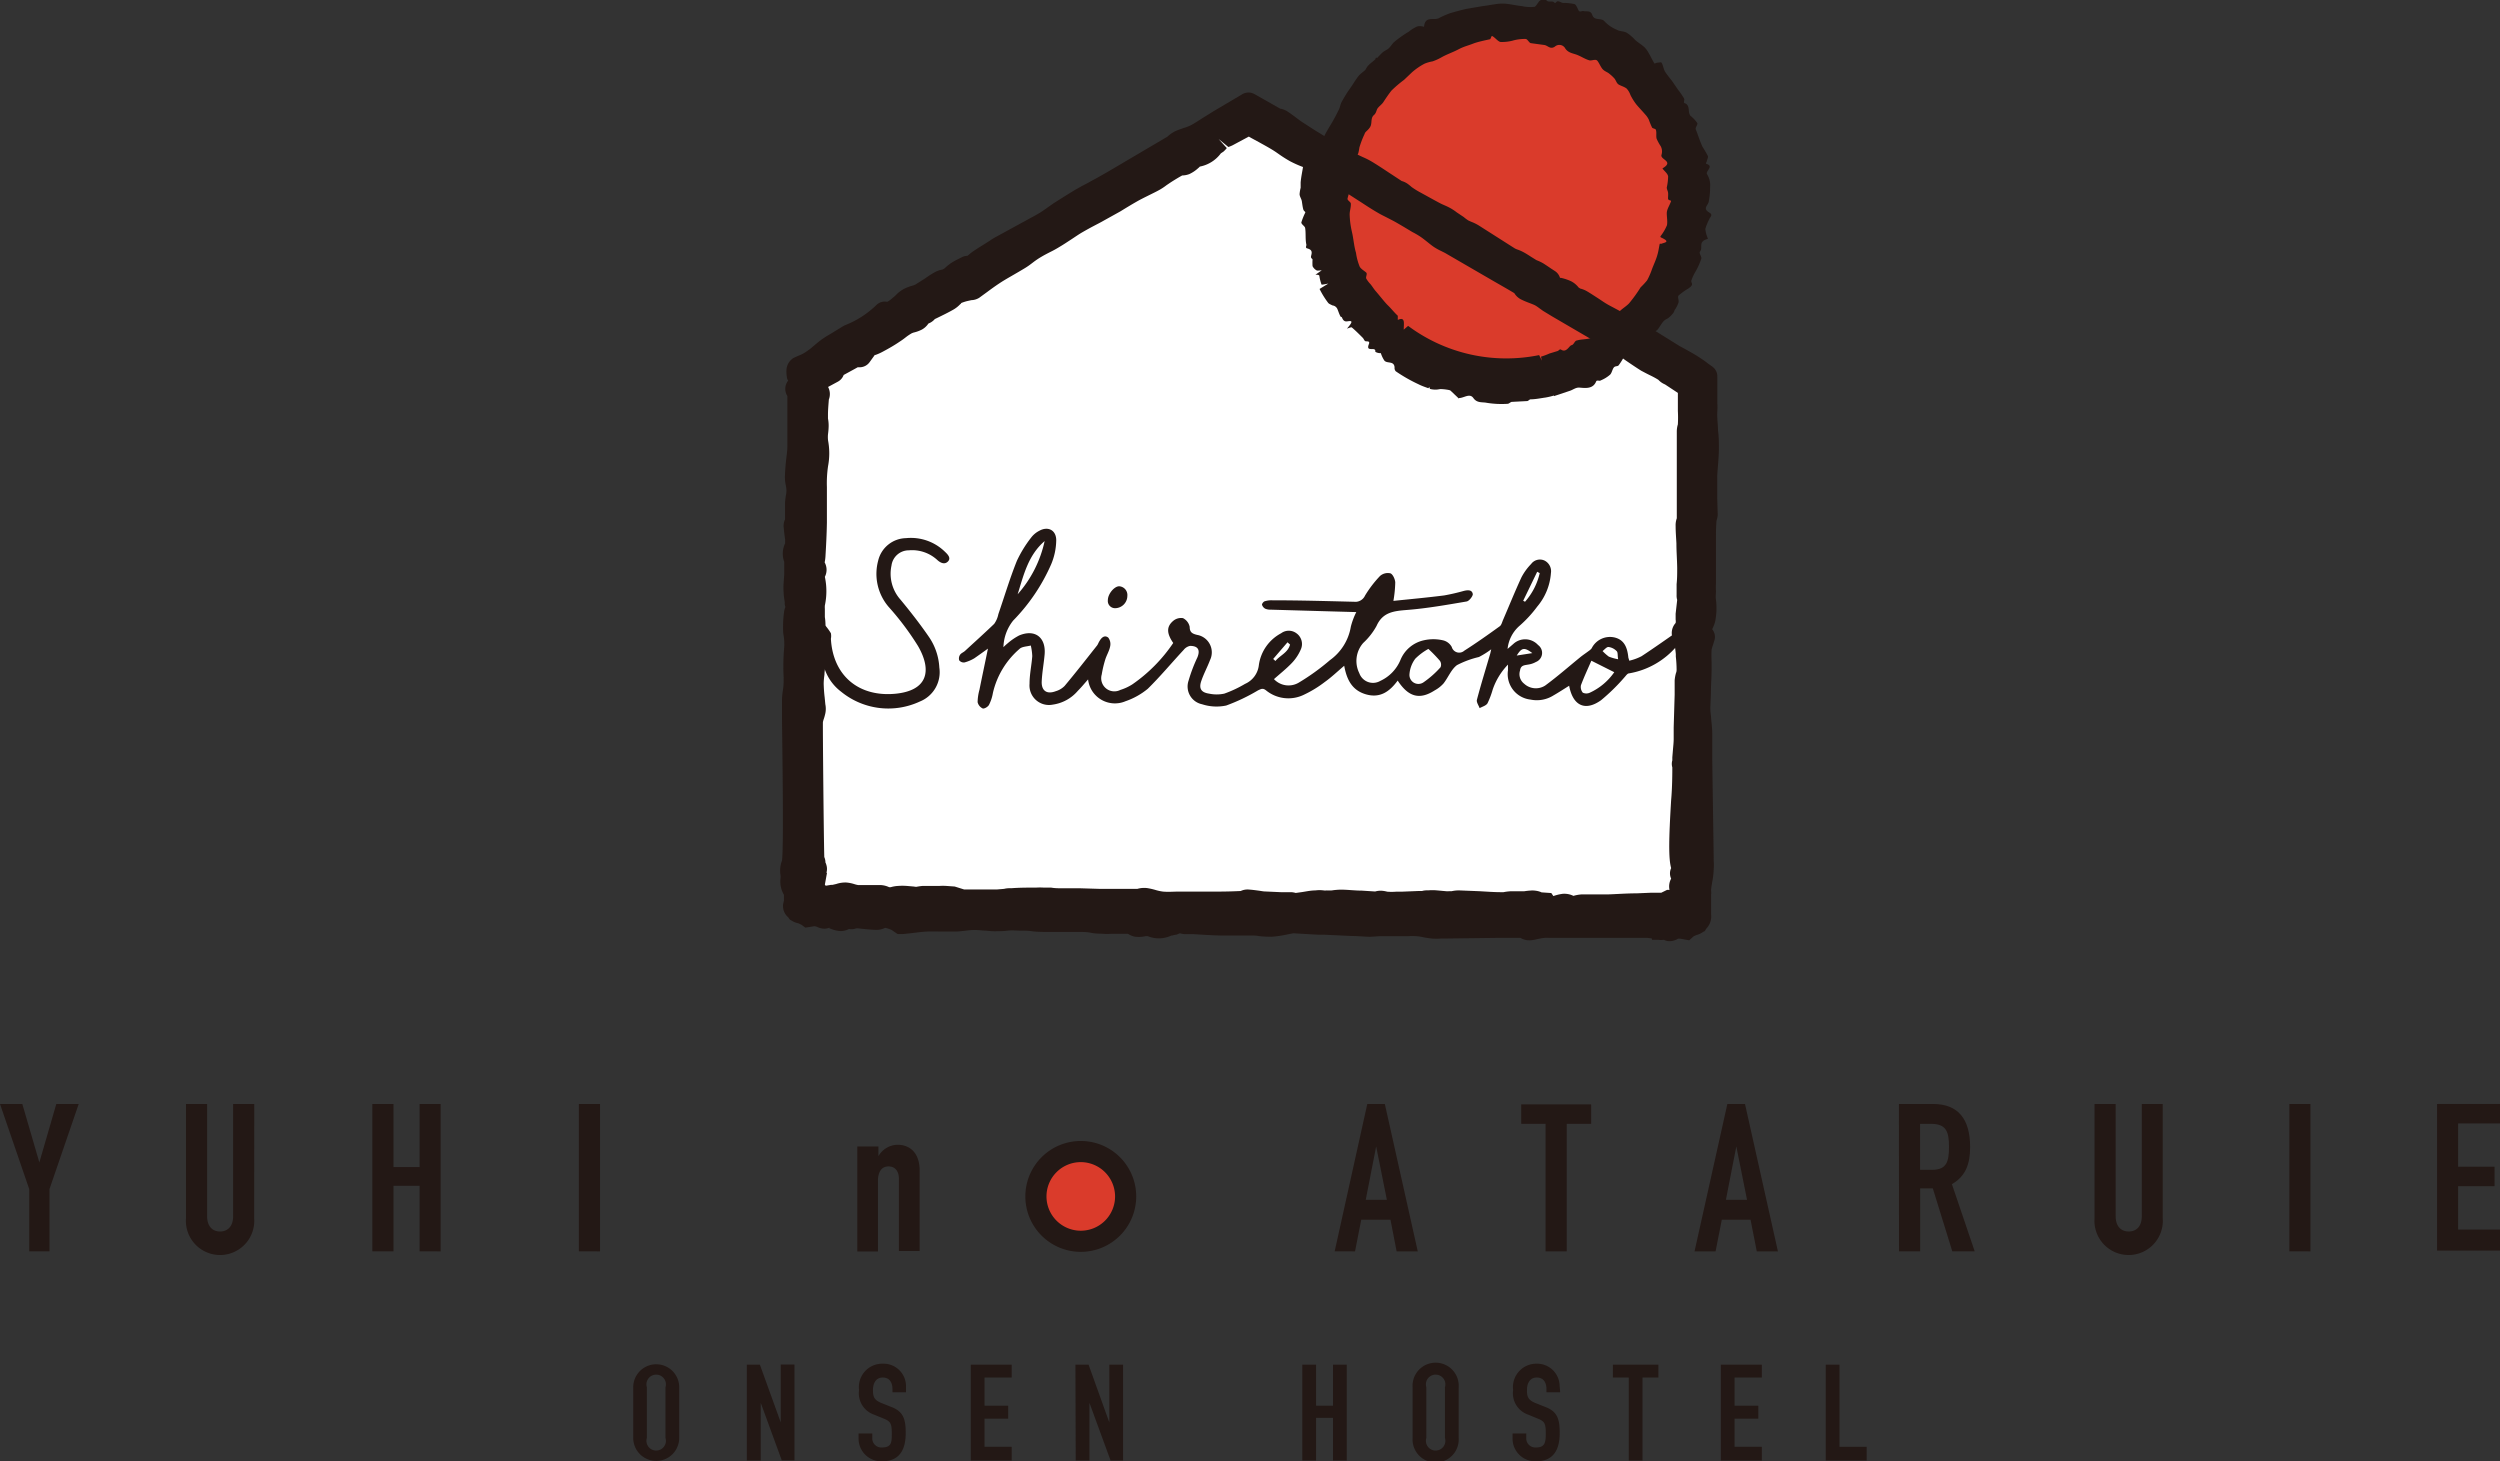 <svg xmlns="http://www.w3.org/2000/svg" viewBox="0 0 256.62 150"><rect x="0" y="0" width="256.62" height="150" fill="#333333" stroke="none"/><defs><style>.cls-1{fill:#fff;}.cls-2{fill:#da3b2b;}.cls-3,.cls-4{fill:#231815;}.cls-3{fill-rule:evenodd;}</style></defs><title>ftr_ttl_ts</title><g id="レイヤー_2" data-name="レイヤー 2"><g id="レイヤー_1-2" data-name="レイヤー 1"><polygon class="cls-1" points="128.17 11.76 82.33 38.9 82.33 91.84 173.38 92.9 174.25 40.02 128.17 11.76"/><circle class="cls-2" cx="154.72" cy="20.24" r="18.65" transform="translate(54.44 139.79) rotate(-57.47)"/><path class="cls-3" d="M140.73,12.82c.08-.33,0-.75.29-1s.24-.52.42-.74.41-.37.56-.6c.26-.4.53-.8.83-1.18a12.28,12.28,0,0,1,1.29-1.1l.81-.77a6.49,6.49,0,0,1,1.31-.9,3.92,3.92,0,0,1,.81-.23,5.24,5.24,0,0,0,.87-.39c.57-.33,1.19-.53,1.78-.84s1-.39,1.48-.58,1.16-.33,1.76-.46c.08,0,.14-.38.23-.33.3.15.6.58.87.61a4.5,4.5,0,0,0,1.2-.13A4.49,4.49,0,0,1,156.6,4c.2,0,.35.4.54.43l1.39.19c.36.06.61.49,1.08.16a.69.69,0,0,1,1.07.21c.32.46.81.48,1.25.66s.77.41,1.2.54c.21.07.6-.13.78,0s.37.65.59.9.5.3.72.5a3.86,3.86,0,0,1,.51.48c.14.18.2.43.37.57s.62.25.87.45a1.89,1.89,0,0,1,.39.66,5.85,5.85,0,0,0,.63,1c.28.33.59.65.89,1a2.16,2.16,0,0,1,.37.54,7.92,7.92,0,0,0,.33.8c.06.11.35.11.39.23.1.28,0,.65.08.92a4.81,4.81,0,0,0,.42.77,1.15,1.15,0,0,1,.08.88c-.17.5,1.31.66.14,1.37-.08.05,0,.06,0,.09.19.24.49.47.54.75a5.73,5.73,0,0,1-.14,1.15c0,.17.1.33.13.5s0,.42,0,.63.33.17.31.26c-.11.36-.35.71-.42,1.06s.09.95,0,1.42a4.86,4.86,0,0,1-.64,1.1c0,.05-.13.08.08.18,1,.46.24.5,0,.62,0,0-.17,0-.18,0-.08.35-.12.71-.22,1.06-.15.59-.43,1.12-.63,1.7a7.42,7.42,0,0,1-.45,1,7.4,7.4,0,0,1-.66.71,14.67,14.67,0,0,1-1.19,1.65c-.27.28-.6.48-.88.73s-.09.52-.25.66-.58.17-.79.34-.5.68-.81,1a5.11,5.11,0,0,1-1,.58c-.07,0-.07.23-.17.25-.46.15-1,.11-1.45.25-.23,0-.31.44-.55.48s-.52.81-1.06.47c-.17-.11-.24.09-.37.13l-.85.26a6.86,6.86,0,0,1-.86.32l.09.41-.28-.57a16.87,16.87,0,0,1-13.45-3l-.45.39c0-.62.19-1.37-.61-1,0-.18,0-.36,0-.43-.36-.33-.65-.71-1-1.05s-.85-1-1.28-1.49c-.19-.22-.34-.48-.53-.71a2.94,2.94,0,0,1-.43-.57c-.07-.16.14-.47,0-.61s-.54-.36-.67-.61a5.85,5.85,0,0,1-.38-1.42c-.21-.7-.25-1.43-.41-2.12s-.22-1.21-.24-1.82c0-.37.15-.75.12-1.11,0-.17-.37-.33-.34-.51a5.13,5.13,0,0,1,.34-1c.08-.27.15-.54.25-.81s.26-.33.09-.53-.82-.49-.4-.61c0,0-.3-.11-.32-.11l-3.47-.74-1-.08-.06.64c-.08.52-.19,1-.24,1.57,0,.19,0,.37,0,.55a3.68,3.68,0,0,0-.11.65c0,.25.19.49.23.73s.07.54.14.81.25.24.21.37a6.84,6.84,0,0,0-.4,1c0,.21.35.37.39.57.09.56,0,1.16.13,1.73,0,.12-.14.31.09.37.54.14.48.43.4.74s.12.27.14.41a4.83,4.83,0,0,0,0,.67,1,1,0,0,0,.41.43c.08.06.36,0,.53,0l-.64.45c.15,0,.38,0,.4.12a4.36,4.36,0,0,0,.22.88c0,.06.45-.05.7-.09l-.9.55a8.92,8.92,0,0,0,.87,1.41c.09.13.29.19.45.28a.63.63,0,0,1,.51.37c.1.24.18.5.3.73,0,.06.1.07.15.11s.12.48.53.43.79-.15,0,.74c.19-.05.45-.17.5-.12.39.33.75.69,1.11,1.05.1.09.14.24.24.34s.57-.08.4.33c-.36.91.76.16.66.78a1,1,0,0,0,.5.14s.07,0,.07,0a3,3,0,0,0,.36.76c.28.34,1,0,1.05.7a.51.51,0,0,0,.12.4,16,16,0,0,0,2.35,1.34c.31.16.64.27,1,.4.16-.23.11,0,.16.07a2.09,2.09,0,0,0,.67.07c.16,0,.34-.06.5-.05a5.27,5.27,0,0,1,.81.1.41.41,0,0,1,.22.14l.78.74s0-.05,0-.06c.52,0,1.1-.54,1.48,0s.91.39,1.38.49a9.49,9.49,0,0,0,2.13.1c.16,0,.31-.21.47-.2l1.53-.08c.13,0,.23-.17.36-.18.5,0,1-.11,1.51-.18a6.77,6.77,0,0,0,.89-.21l0,.06.49-.16,1.1-.37c.36-.1.65-.39,1.07-.34.65.06,1.36.12,1.67-.63.08-.2.34,0,.49-.12a3.36,3.36,0,0,0,.94-.58c.18-.17.23-.54.38-.73s.37-.09.5-.23a6.36,6.36,0,0,0,.61-1c0-.07.14,0,.21,0,.25,0,.57,0,.73-.16s.32-.75.58-1,.86-.25,1.23-.47c.12-.08-.1-.51,0-.63s.44-.21.61-.38.38-.59.61-.85.38-.25.55-.39a3.17,3.17,0,0,0,.48-.49,1,1,0,0,0,.13-.29,2.88,2.88,0,0,0,.41-.8c.06-.21-.13-.55,0-.7a6.37,6.37,0,0,1,1-.72c.14-.11.31-.21.37-.37s-.1-.32-.06-.44a4.52,4.52,0,0,1,.38-.84,7.36,7.36,0,0,0,.64-1.4c.08-.23-.28-.58-.12-.76.33-.41-.25-1,.76-1.28.09,0,0-.1,0-.15a2.89,2.89,0,0,1-.22-.89,5.44,5.44,0,0,1,.41-1c.07-.22.42-.42,0-.67-.74-.43-.11-.75-.06-1.13a7.55,7.55,0,0,0,.14-1.5,2.11,2.11,0,0,0-.3-1.28c-.25-.32.73-.82-.05-1.08-.17-.05,0-.17,0-.26s.17-.38.12-.55a9.81,9.81,0,0,0-.55-.95c-.28-.6-.46-1.22-.7-1.81-.06-.17.24-.47.16-.63a3.24,3.24,0,0,0-.67-.72c-.36-.35,0-1.09-.6-1.31-.21-.06,0-.34-.08-.48a6.68,6.68,0,0,0-.61-.89l-.63-.92c-.23-.29-.46-.58-.67-.88s-.23-.72-.41-1c-.05-.07-.24,0-.39,0s-.32.13-.34.08c-.21-.35-.39-.73-.6-1.09a2.51,2.51,0,0,0-.46-.61c-.29-.25-.62-.45-.91-.7a4.16,4.16,0,0,0-.87-.75c-.3-.17-.74-.13-1-.3a3.53,3.53,0,0,1-1.27-.86c-.33-.43-1.07,0-1.28-.7-.16-.46-.61-.29-.93-.37-.13,0-.32.11-.42,0s-.25-.62-.46-.71a5.4,5.4,0,0,0-1.15-.12c-.18,0-.34-.15-.53-.17s-.28.26-.36.16c-.25-.31-.66.07-.9-.34s-.46.07-.66.15c-.2.24-.38.59-.51.6a3.91,3.91,0,0,1-1.28-.07c-.62-.06-1.24-.23-1.87-.26s-1.46.18-2.19.26l-1.69.29c-.55.13-1.1.28-1.65.44a10.52,10.52,0,0,0-1.19.53c-.51.2-1.35-.25-1.46.82,0,.08-.11,0-.17,0a1.14,1.14,0,0,0-.52,0,3.78,3.78,0,0,0-.88.54,11.44,11.44,0,0,0-1.51,1.07c-.2.19-.35.46-.55.64s-.45.25-.64.43-.37.37-.55.56c-.19-.09-.14.09-.2.15-.23.22-.51.4-.73.65s-.19.33-.32.46-.45.35-.63.56c-.33.4-.57.85-.87,1.26a14.11,14.11,0,0,0-.9,1.45c-.12.23-.15.51-.27.75-.26.53-.53,1.06-.85,1.58s-.59,1-.81,1.47c-.13.26,0,.6,0,.89-.05.45-.15.88-.23,1.32l1.83.53,1.52.17a4.27,4.27,0,0,1,.12-.62c.12-.3.3-.57.41-.86a5.22,5.22,0,0,0,.11-.57,9.3,9.3,0,0,1,.52-1.36.82.82,0,0,1,.09-.19C140.29,13.42,140.64,13.18,140.73,12.82Z"/><path class="cls-4" d="M176.12,63.41a6,6,0,0,0,.07-.84c0-.33,0-.66-.05-1s0-.58,0-.87a8,8,0,0,1,0-.85c0-.32,0-.65,0-1s0-.85,0-1.27l0-.71c0-.16,0-.32,0-.65l0-.79c0-.67,0-1.34.06-2a2,2,0,0,0,.12-.63h0l-.05-1.66c0-.7,0-1.4,0-2.1,0-.43.05-.86.08-1.28s.09-1.14.09-1.71,0-1.25-.09-1.88c0-.43-.06-.87-.07-1.31a4.64,4.64,0,0,1,0-.64,6.35,6.35,0,0,0,0-.87c0-.43,0-.86,0-1.29s0-.8,0-1.15v-.24a1.23,1.23,0,0,0-.56-1.07l-.43-.31c-.16-.13-.33-.25-.52-.38-.37-.25-.72-.48-1.1-.69l-.62-.35-.63-.34-2.88-1.79c-.45-.28-.9-.56-1.36-.81s-.89-.48-1.34-.71-1-.53-1.55-.82-.86-.53-1.28-.8-.72-.47-1.09-.69a2.59,2.59,0,0,0-.71-.29l-.17-.11a2.28,2.28,0,0,0-.81-.66,5.28,5.28,0,0,0-1-.33l-.1,0a1.25,1.25,0,0,0-.51-.69l-.37-.24c-.28-.19-.57-.39-.86-.57a5.2,5.2,0,0,0-.53-.26.88.88,0,0,1-.2-.09l-.5-.31c-.26-.17-.51-.33-.77-.47a4.18,4.18,0,0,0-.61-.27,1.69,1.69,0,0,1-.3-.13l-3.74-2.38a4.89,4.89,0,0,0-.73-.35l-.29-.13a4.45,4.45,0,0,1-.47-.35l-.73-.49a4.88,4.88,0,0,0-.65-.43,6.63,6.63,0,0,0-.6-.29c-.13-.06-.26-.11-.39-.18-.54-.28-1.07-.58-1.6-.87l-.51-.28a7.59,7.59,0,0,1-.88-.55,3.7,3.7,0,0,0-.29-.24,2,2,0,0,0-.72-.37l-1.28-.84c-.59-.39-1.19-.79-1.79-1.15a7.76,7.76,0,0,0-.91-.46l-.55-.26a2.92,2.92,0,0,1-.28-.21,4.7,4.7,0,0,0-.7-.46c-.42-.21-.85-.4-1.29-.59l-.68-.31A2,2,0,0,0,136,14l-1-.61-1.38-.89c-.22-.15-.43-.31-.64-.47s-.54-.4-.81-.58a2,2,0,0,0-.77-.3l-2.61-1.48a1.26,1.26,0,0,0-1.27,0l-2.84,1.68c-.33.2-.65.41-1,.62s-.91.6-1.39.86a4.47,4.47,0,0,1-.79.31c-.29.1-.58.2-.85.32a3.37,3.37,0,0,0-.82.57l-6.11,3.6-1,.57c-.34.19-.69.37-1,.55l-.69.36-.69.39c-.74.45-1.48.91-2.21,1.38l-.67.47c-.21.15-.42.3-.64.44s-.56.33-.84.48l-3.88,2.12a4.66,4.66,0,0,0-.47.3l-.68.43c-.34.21-.68.42-1,.64a4.3,4.3,0,0,0-.49.38l-.15.12h0a1.23,1.23,0,0,0-.57.14l-.32.16a7,7,0,0,0-.82.46,5.66,5.66,0,0,0-.54.43.83.83,0,0,1-.33.22,2.37,2.37,0,0,0-.77.27c-.36.2-.7.42-1,.64l-1,.63a2.35,2.35,0,0,1-.4.14,4.53,4.53,0,0,0-.78.31,3.24,3.24,0,0,0-.81.62l-.17.16-.16.13a2.84,2.84,0,0,1-.44.34l-.13.07a1.23,1.23,0,0,0-1.09.31,9.66,9.66,0,0,1-3.21,2.08,1.51,1.51,0,0,0-.22.11l-1.36.83a10.11,10.11,0,0,0-1,.65c-.21.16-.42.34-.74.61l-.31.26-.47.33a4,4,0,0,1-.75.37l-.46.21a1.55,1.55,0,0,0-.73,1.18,3.82,3.82,0,0,0,.08,1l.1.14a1.37,1.37,0,0,0-.09,1.59c0,.22,0,.44,0,.68v2.61c0,.63,0,1.27,0,1.9,0,.43-.07.87-.12,1.3s-.11,1.15-.13,1.72a4.13,4.13,0,0,0,.1,1,3.86,3.86,0,0,1,.06.49,2.84,2.84,0,0,1-.06.5,7.53,7.53,0,0,0-.09.8c0,.39,0,.78,0,1.17,0,.16,0,.33,0,.5a1.49,1.49,0,0,0-.14.77q.06.65.15,1.29l0,.4a2.42,2.42,0,0,0-.09,1.89c0,.42,0,.85,0,1.28l-.06.86a6,6,0,0,0,0,1c0,.32.06.63.11,1,0,.17,0,.33.07.5a1.74,1.74,0,0,0-.14.52,11.57,11.57,0,0,0-.1,1.56c0,.3,0,.61.07.91a6,6,0,0,1,.05,1.09,22.37,22.37,0,0,0-.06,3.16V70a7.38,7.38,0,0,1-.07.81,9.24,9.24,0,0,0-.1.92c0,.4,0,.8,0,1.2l0,.63c0,1.36.21,13.24,0,14.78a2.88,2.88,0,0,0-.15,1.51,1.91,1.91,0,0,1,0,.3,2.67,2.67,0,0,0,.35,1.7l0,.6-.07.29a1.5,1.5,0,0,0,.5,1.41l.16.23.23.14a2.08,2.08,0,0,0,.67.26l.3.14.41.3.94-.15.24.06a1.75,1.75,0,0,0,.79.2,1.84,1.84,0,0,0,.51-.1v.08a1,1,0,0,1,.23.07,3.06,3.06,0,0,0,.85.19,1.78,1.78,0,0,0,.91-.21,1.41,1.41,0,0,0,.76-.07h.13c.64.07,1.27.14,1.91.16a2,2,0,0,0,.92-.21,2.86,2.86,0,0,1,.68.23l.6.41.56,0,1-.11c.5-.06,1-.13,1.5-.15s1,0,1.46,0,.9,0,1.36,0,.7-.05,1.06-.08a7.45,7.45,0,0,1,.94-.08,8.87,8.87,0,0,1,.9.06c.37,0,.73.07,1.1.07s.94,0,1.41-.06.87,0,1.29,0,.82,0,1.22.06.81.06,1.21.07c.57,0,1.14,0,1.7,0s1.23,0,1.85,0c.43,0,.87,0,1.3.09s.8.08,1.19.1a5.26,5.26,0,0,0,.89,0l.49,0c.4,0,.8,0,1.21,0a2,2,0,0,0,.71.3,3.23,3.23,0,0,0,1.13-.06l.18,0a3,3,0,0,0,2.44-.06l.07,0,.29-.07c.21,0,.37-.12.52-.16a2.16,2.16,0,0,0,.49.09l.93,0c.93.06,1.87.12,2.8.14.57,0,1.13,0,1.7,0s.86,0,1.29,0,.6,0,.9.06a10.62,10.62,0,0,0,1.38.06,11.54,11.54,0,0,0,1.53-.23l.61-.12,2.63.15.63,0,2.8.13c.6,0,1.2.07,1.81.08l1-.06.63,0h2.23a7.37,7.37,0,0,1,.94,0,4.87,4.87,0,0,1,.65.1c.31.06.61.11.92.14a5.54,5.54,0,0,0,.91,0l.36,0,5.51-.07q1.16,0,2.31,0a1.62,1.62,0,0,0,.85.25h.11c.3,0,.6-.09.9-.15s.41-.08.6-.1a2.5,2.5,0,0,1,.43,0l.47,0c.35,0,.7,0,1,0l3.11,0h1.46c.82,0,1.7,0,2.13,0s.61,0,.92,0,.66,0,1,0a4.46,4.46,0,0,1,.51.07l0,.13.56,0,.11,0a1.94,1.94,0,0,0,.55,0,1.35,1.35,0,0,0,.59.14,1.66,1.66,0,0,0,.88-.26l.18,0,.95.17.46-.41.28-.13a1.9,1.9,0,0,0,.7-.33l.17-.08.14-.24a1.79,1.79,0,0,0,.5-1.48l0-2s0,0,0,0a1.44,1.44,0,0,0,0-.42c0-.29.07-.58.11-.87a8.45,8.45,0,0,0,.16-1.35,5.66,5.66,0,0,0,0-.83c0-.63-.15-10-.15-10.56,0-.37,0-.73,0-1.1s0-.94,0-1.42-.06-1-.11-1.46c0-.29-.06-.58-.08-.87a5.19,5.19,0,0,1,0-.56l.05-1.26c0-.76.06-1.51.07-2.26,0-.34,0-.68,0-1a11.78,11.78,0,0,1,0-1.19,3.58,3.58,0,0,1,.14-.48c.05-.16.1-.33.16-.51a1.23,1.23,0,0,0-.24-1.12C176.05,64,176.09,63.67,176.12,63.41Zm-18.9,28a6,6,0,0,0-.78.08l-.55,0c-.3,0-.59,0-.88,0a5.28,5.28,0,0,0-.68.09l-.26,0c-.75,0-1.49-.06-2.23-.1l-2-.08a3.28,3.28,0,0,0-.83.08l-.28,0a1.19,1.19,0,0,1-.3,0l-1-.09a5.16,5.16,0,0,0-.79,0c-.22,0-.44,0-.67.07l-.38,0-1.74.07-.55,0a5.57,5.57,0,0,1-.9,0,3.53,3.53,0,0,0-.4-.08,2,2,0,0,0-.84.06l-1.38-.09c-.69,0-1.38-.09-2.07-.1a6.87,6.87,0,0,0-1,.08,4.89,4.89,0,0,1-.55,0,.89.89,0,0,1-.28,0,3.28,3.28,0,0,0-.87,0c-.45,0-.9.1-1.36.17l-.65.09a2.05,2.05,0,0,0-.44-.08l-1.09,0-1.55-.07c-.25,0-.5-.06-.74-.09s-.65-.09-1-.11a1.6,1.6,0,0,0-.82.15q-1.22.06-2.43.06h-1.31c-.53,0-1.07,0-1.6,0-.37,0-.74,0-1.11,0s-1,.05-1.53,0a4.64,4.64,0,0,1-.75-.16,6.59,6.59,0,0,0-.88-.2,2.55,2.55,0,0,0-1,.08h-3.88l-2-.06H110c-.35,0-.7,0-1,0s-.74,0-1.11-.07l-.76,0a6.78,6.78,0,0,0-.77,0c-.83,0-1.66,0-2.5.06-.26,0-.52,0-.79.07l-.72.06q-.45,0-.9,0l-1.16,0-1.33,0L98,91l-.84-.06a5.55,5.55,0,0,0-.75,0l-.57,0c-.38,0-.77,0-1.15,0a6.17,6.17,0,0,0-.62.09H94L93.79,91l-.69-.06a6,6,0,0,0-.94,0,3.31,3.31,0,0,0-.7.12.42.42,0,0,1-.21,0,2.25,2.25,0,0,0-.86-.21c-.4,0-.8,0-1.19,0s-.75,0-1.11,0a2.58,2.58,0,0,1-.34-.08,3.72,3.72,0,0,0-.85-.18,2.9,2.9,0,0,0-1.06.15l-.39.09-.15,0h0l-.54.09-.09-.11.22-1.22-.06,0a1.38,1.38,0,0,0,0-.79,1.25,1.25,0,0,0-.1-.27,1.38,1.38,0,0,0-.12-.56s0,0,0-.06c-.06-2.32-.16-13.28-.14-13.77a1.78,1.78,0,0,1,.08-.31,5.1,5.1,0,0,0,.17-.61,2.31,2.31,0,0,0,0-.92l-.07-.72a13.93,13.93,0,0,1-.1-1.44,6.69,6.69,0,0,1,.08-.89c0-.32.07-.63.09-1l-.08-1.8a7.77,7.77,0,0,1,0-1.07,3,3,0,0,0,.1-.76c0-.43,0-.85-.07-1.28l0-.83a2.47,2.47,0,0,1,0-.36,7,7,0,0,0,0-2.94,1.56,1.56,0,0,0,.17-.84,1.6,1.6,0,0,0-.19-.64,4,4,0,0,0,.08-.58c.07-1.17.13-2.33.15-3.51,0-.51,0-1,0-1.55s0-.94,0-1.42V50A12,12,0,0,1,85,47.84a7.1,7.1,0,0,0,0-2.62,3,3,0,0,1,0-.71,6.83,6.83,0,0,0,.06-.79,3.91,3.91,0,0,0-.07-.76c0-.12,0-.25,0-.37,0-.53.05-1.06.09-1.58A1.55,1.55,0,0,0,85,39.72l1-.54a1.27,1.27,0,0,0,.6-.69l1.08-.59.36-.2h.22a1.26,1.26,0,0,0,1-.52l.54-.75.08,0a5.4,5.4,0,0,0,.79-.36c.58-.31,1.14-.63,1.68-1a7.42,7.42,0,0,0,.64-.46,5.35,5.35,0,0,1,.58-.39,1.43,1.43,0,0,1,.28-.1,3.63,3.63,0,0,0,.78-.29,1.92,1.92,0,0,0,.67-.62,1.62,1.62,0,0,0,.66-.46l.19-.09c.59-.29,1.18-.57,1.75-.9a3.07,3.07,0,0,0,.67-.54c.05,0,.09-.11.11-.12a4.35,4.35,0,0,1,.76-.23l.27-.06a1.6,1.6,0,0,0,.8-.24l.81-.59c.43-.32.86-.63,1.3-.92s.88-.54,1.33-.8.81-.47,1.21-.71.61-.41.9-.63.56-.4.85-.57.56-.31.85-.46a11,11,0,0,0,1-.55c.41-.24.81-.51,1.21-.77s.75-.51,1.15-.74.76-.43,1.14-.63.74-.38,1.1-.59L115,21.7c.55-.34,1.11-.68,1.67-1,.4-.23.81-.43,1.23-.64s.74-.36,1.1-.56a5.92,5.92,0,0,0,.74-.49l.43-.29c.39-.25.78-.49,1.18-.71a2.13,2.13,0,0,0,.73-.14,3.54,3.54,0,0,0,.9-.6,1.49,1.49,0,0,0,.18-.17,3.52,3.52,0,0,0,2.16-1.36l.27-.18a2.94,2.94,0,0,0,.34-.36l-.84-.93h0l1,.82a4.08,4.08,0,0,0,.42-.17l1.68-.9.24.14.81.44c.41.23.82.45,1.22.69s.52.33.78.51a13.08,13.08,0,0,0,1.18.75,11.47,11.47,0,0,0,1.43.63l.56.22.08,0,5.36,3.45c.53.35,1.06.69,1.6,1,.3.18.62.33.93.49l.6.31c.34.18.67.38,1,.57l1,.6a8.26,8.26,0,0,1,.87.51c.2.14.39.29.58.44s.49.4.74.57a6.11,6.11,0,0,0,.79.44l.36.18,5,2.9c.71.41,1.42.81,2.12,1.23a1.76,1.76,0,0,0,.68.64,8.84,8.84,0,0,0,.84.36c.21.08.42.16.61.25a4,4,0,0,1,.43.29l.39.28.92.56,3.7,2.16,1.12.67c.27.15.54.3.82.44s.63.33.94.52a6.28,6.28,0,0,1,.52.38,6.42,6.42,0,0,0,.54.41c.5.34,1,.68,1.51,1,.3.16.6.32.91.47s.61.31.86.47a1.92,1.92,0,0,0,.68.47l1.32.87,0,1v.85a13.2,13.2,0,0,1,0,1.38,2.58,2.58,0,0,0-.11.71c0,.65,0,1.29,0,1.94l0,1c0,.13,0,.25,0,.37v1c0,.66,0,1.32,0,2l0,1.32c0,.47,0,.94,0,1.3A2.09,2.09,0,0,0,172,54c0,.59.05,1.18.08,1.77,0,.85.07,1.69.08,2.54,0,.55,0,1.1-.06,1.65,0,.37,0,.75,0,1.12a1.49,1.49,0,0,0,.06.5L172,63c0,.2,0,.4,0,.6a1,1,0,0,1,0,.35,1.53,1.53,0,0,0-.16,1.85c.07.44.14.9.18,1.34l0,.26a12.55,12.55,0,0,1,.08,1.36s0,.2-.06.31a4,4,0,0,0-.14.77c0,.31,0,.62,0,.93s0,.36,0,.53l-.1,3.37q0,.35,0,.69c0,.16,0,.33,0,.49,0,.39-.05.78-.08,1.17l-.06.72c0,.1,0,.21,0,.31a1.26,1.26,0,0,0,0,.72c0,.46,0,2.05-.12,3.34-.24,4-.28,6,0,7a1.28,1.28,0,0,0,0,1.08,1.66,1.66,0,0,0-.17,1.15l-.24,0-.61.3c-.37,0-.74,0-1.11,0l-1.42.06c-1.09,0-2.37.1-3,.11-.48,0-1,0-1.43,0l-1.23,0a3.9,3.9,0,0,0-.82.15,2.1,2.1,0,0,0-1.12-.21,4.79,4.79,0,0,0-.94.23l-.21-.31-1-.07C157.89,91.44,157.56,91.41,157.22,91.4Z"/><path class="cls-4" d="M154.75,66.61l.59-.51a1.79,1.79,0,0,1,2.54.11,1,1,0,0,1-.22,1.74,2.28,2.28,0,0,1-.81.27c-.39.07-.75.07-.82.6a1.24,1.24,0,0,0,.42,1.36,1.77,1.77,0,0,0,2.16.19c1.24-.91,2.4-1.93,3.59-2.9.28-.23.59-.43.88-.65a1.29,1.29,0,0,0,.3-.27,2.1,2.1,0,0,1,2.33-1.12c1,.23,1.32,1,1.43,2,0,.09.05.18.1.39a5.21,5.21,0,0,0,1.26-.46c1.31-.86,2.59-1.77,3.87-2.66.1-.07.16-.22.26-.24a4.29,4.29,0,0,1,.71-.08c0,.24,0,.54-.1.71a13.62,13.62,0,0,1-1.15,1.26,8.21,8.21,0,0,1-4.87,2.77c-.17,0-.32.24-.46.39a20,20,0,0,1-2.42,2.37c-1.63,1.16-2.89.56-3.27-1.49-.56.35-1.08.69-1.62,1a3.21,3.21,0,0,1-2.35.42,2.63,2.63,0,0,1-2.31-3c0-.14,0-.28,0-.59a6.9,6.9,0,0,0-1.57,2.57,8.63,8.63,0,0,1-.53,1.4c-.15.25-.53.34-.81.5-.1-.28-.34-.61-.28-.85.42-1.6.91-3.17,1.37-4.75l.1-.44a8.68,8.68,0,0,1-1.26.79,9.69,9.69,0,0,0-2.25.83c-.6.44-.9,1.27-1.39,1.89a3.4,3.4,0,0,1-.89.7c-1.55,1-2.7.7-3.81-1-.8,1.09-1.77,1.83-3.23,1.42s-2-1.52-2.26-2.94c-.7.59-1.31,1.18-2,1.67a11.68,11.68,0,0,1-2.13,1.3,3.63,3.63,0,0,1-3.9-.45c-.35-.27-.52-.12-.81,0a19.17,19.17,0,0,1-3.27,1.56,4.79,4.79,0,0,1-2.48-.13A1.86,1.86,0,0,1,122,69.88a16.2,16.2,0,0,1,.91-2.4c.31-.76.07-1.18-.75-1.18a1.11,1.11,0,0,0-.65.4c-1.23,1.32-2.38,2.71-3.69,4a7.32,7.32,0,0,1-2.29,1.28,2.77,2.77,0,0,1-3.84-2.24c-.37.42-.7.82-1.06,1.18a4.13,4.13,0,0,1-2.58,1.41,2,2,0,0,1-2.37-2.13c0-1,.21-1.9.28-2.85a5.83,5.83,0,0,0-.15-1.09c-.4.11-.91.1-1.17.36a8.44,8.44,0,0,0-2.72,4.51,4.26,4.26,0,0,1-.4,1.22c-.1.2-.49.43-.65.37a.94.94,0,0,1-.52-.65,5.07,5.07,0,0,1,.19-1.27c.27-1.35.56-2.7.87-4.22-.56.4-1,.72-1.41,1A4,4,0,0,1,99,68a.6.6,0,0,1-.54-.22.67.67,0,0,1,.09-.57c.11-.17.35-.25.5-.39,1-.92,2-1.82,3-2.78a2.56,2.56,0,0,0,.43-1c.63-1.83,1.18-3.68,1.9-5.47a12.42,12.42,0,0,1,1.49-2.42,2.44,2.44,0,0,1,.82-.67c.88-.49,1.74-.07,1.73,1a6.56,6.56,0,0,1-.51,2.42A19.3,19.3,0,0,1,104,63.7a4.58,4.58,0,0,0-1,2.73,5.66,5.66,0,0,1,.44-.4,6.07,6.07,0,0,1,1.17-.8c1.61-.68,2.76.18,2.62,1.93-.08.93-.26,1.86-.3,2.79s.5,1.36,1.44,1a2.09,2.09,0,0,0,.91-.54c1.14-1.36,2.23-2.76,3.33-4.15.1-.13.15-.3.24-.44.21-.37.53-.67.91-.37a1.09,1.09,0,0,1,.19.92c-.09.46-.36.88-.5,1.34a11.34,11.34,0,0,0-.36,1.53A1.35,1.35,0,0,0,115,70.82a5.09,5.09,0,0,0,1.23-.57A16.09,16.09,0,0,0,120.43,66c-.69-1-.7-1.68,0-2.27a1.25,1.25,0,0,1,1-.28,1.29,1.29,0,0,1,.69.9c0,.56.27.7.76.82a1.82,1.82,0,0,1,1.33,2.58c-.28.74-.66,1.43-.91,2.18s0,1.15.81,1.27a3.72,3.72,0,0,0,1.56,0,12.06,12.06,0,0,0,2.13-1,2.39,2.39,0,0,0,1.42-1.94A4.38,4.38,0,0,1,131.51,65a1.31,1.31,0,0,1,1.56,0,1.35,1.35,0,0,1,.47,1.63,4.7,4.7,0,0,1-.92,1.41c-.57.6-1.23,1.12-1.85,1.67a2.05,2.05,0,0,0,2.58.34,23,23,0,0,0,3.17-2.29,5.29,5.29,0,0,0,2.14-3.43,7.42,7.42,0,0,1,.56-1.5l-3.57-.1-5.22-.15a1.3,1.3,0,0,1-.56-.1.7.7,0,0,1-.33-.41c0-.11.15-.31.28-.35a2.29,2.29,0,0,1,.78-.1c2.8,0,5.6.08,8.4.15a1.09,1.09,0,0,0,1.12-.64,11.69,11.69,0,0,1,1.53-2,1.21,1.21,0,0,1,1.07-.28c.25.09.48.6.5.93a12.57,12.57,0,0,1-.19,1.9c1.75-.18,3.48-.34,5.21-.56a20.69,20.69,0,0,0,2-.46c.4-.1.87-.15.94.33,0,.22-.37.7-.63.75-2,.34-4.07.71-6.12.87-1.35.11-2.5.22-3.13,1.64A6.88,6.88,0,0,1,139.93,66a2.8,2.8,0,0,0-.4,3.1,1.49,1.49,0,0,0,2.16.79,4.09,4.09,0,0,0,2.07-2.16,3.37,3.37,0,0,1,2.37-2,4.4,4.4,0,0,1,2,0,1.38,1.38,0,0,1,.89.68.79.79,0,0,0,1.29.38c1.24-.79,2.44-1.64,3.63-2.5.19-.13.25-.45.36-.69.62-1.44,1.21-2.9,1.87-4.33a5.77,5.77,0,0,1,1-1.38,1.12,1.12,0,0,1,1.37-.35,1.22,1.22,0,0,1,.66,1.28,6,6,0,0,1-1.41,3.45,12.37,12.37,0,0,1-1.85,2A3.64,3.64,0,0,0,154.75,66.61Zm-8.13,0a6,6,0,0,0-1.34,1,3,3,0,0,0-.6,1.59.92.92,0,0,0,1.41.86,9.78,9.78,0,0,0,1.78-1.57.7.7,0,0,0-.06-.65A14.64,14.64,0,0,0,146.62,66.61Zm16.73,1.21c-.34.79-.74,1.64-1.07,2.52a.92.92,0,0,0,.19.76.84.84,0,0,0,.73,0A6.19,6.19,0,0,0,165.7,69ZM104.46,61a12.08,12.08,0,0,0,2.77-5.46C105.53,57,105.07,59.05,104.46,61Zm51.88.66.2.11a6.72,6.72,0,0,0,1.51-2.94l-.26-.14C157.3,59.71,156.82,60.7,156.34,61.69Zm9.76,6c-.08-.4,0-.71-.18-.85a1.41,1.41,0,0,0-.82-.4c-.19,0-.4.27-.6.42a4.84,4.84,0,0,0,.64.57A4.9,4.9,0,0,0,166.1,67.67Zm-33.68-1.5-.26-.23-1.47,1.71.23.21C131.39,67.27,132.2,67,132.42,66.17Zm24.87.88c-.83-.63-1.1-.56-1.6.25Z"/><path class="cls-4" d="M84.27,65.83a2.86,2.86,0,0,1,0-.77,4.34,4.34,0,0,1,.45-.85,6.06,6.06,0,0,1,.57.79,1.52,1.52,0,0,1,0,.57c.21,3.79,2.86,6,6.63,5.64,3.26-.32,3.8-2.32,2.31-4.9a28.39,28.39,0,0,0-3-4,5.21,5.21,0,0,1-1.09-4.75A3,3,0,0,1,93,55.24a5,5,0,0,1,4,1.4c.32.3.64.66.3,1s-.76.14-1.08-.15a3.81,3.81,0,0,0-2.93-1,1.79,1.79,0,0,0-1.78,1.56,4,4,0,0,0,.93,3.51c1,1.21,2,2.49,2.88,3.77a6.12,6.12,0,0,1,1.1,3.19,3.24,3.24,0,0,1-2,3.49,7.66,7.66,0,0,1-8.07-1,4.93,4.93,0,0,1-1.95-3.54C84.34,67,84.32,66.5,84.27,65.83Z"/><path class="cls-4" d="M115.72,61.17a1.27,1.27,0,0,1-1.27,1.26.74.74,0,0,1-.73-.83c0-.64.67-1.43,1.17-1.42A.9.9,0,0,1,115.72,61.17Z"/><path class="cls-4" d="M65,142.4a2.36,2.36,0,1,1,4.72,0v5.2a2.36,2.36,0,1,1-4.72,0Zm1.4,5.2a1,1,0,1,0,1.91,0v-5.2a1,1,0,1,0-1.91,0Z"/><path class="cls-4" d="M76.66,140.08H78L80.14,146h0v-5.93h1.41v9.84H80.25L78.09,144h0v5.92H76.66Z"/><path class="cls-4" d="M93,142.91H91.61v-.32c0-.65-.28-1.19-1-1.19s-1,.63-1,1.27.07,1,.8,1.32l1.08.43c1.24.47,1.48,1.25,1.48,2.69,0,1.66-.61,2.89-2.43,2.89a2.33,2.33,0,0,1-2.41-2.34v-.52h1.41v.44a.93.93,0,0,0,1,1c1,0,1-.57,1-1.46,0-1-.13-1.22-.82-1.5l-1-.41a2.32,2.32,0,0,1-1.54-2.53,2.4,2.4,0,0,1,2.42-2.7A2.31,2.31,0,0,1,93,142.22Z"/><path class="cls-4" d="M99.65,140.08h4.2v1.32h-2.79v2.89h2.43v1.33h-2.43v2.89h2.79v1.41h-4.2Z"/><path class="cls-4" d="M110.39,140.08h1.35l2.13,5.93h0v-5.93h1.41v9.84H114L111.83,144h0v5.92h-1.41Z"/><path class="cls-4" d="M133.68,140.08h1.41v4.21h1.74v-4.21h1.41v9.84h-1.41v-4.38h-1.74v4.38h-1.41Z"/><path class="cls-4" d="M145,142.4a2.37,2.37,0,1,1,4.73,0v5.2a2.37,2.37,0,1,1-4.73,0Zm1.41,5.2a1,1,0,1,0,1.91,0v-5.2a1,1,0,1,0-1.91,0Z"/><path class="cls-4" d="M160.15,142.91h-1.41v-.32c0-.65-.28-1.19-1-1.19s-1,.63-1,1.27.07,1,.8,1.32l1.08.43c1.25.47,1.48,1.25,1.48,2.69,0,1.66-.61,2.89-2.43,2.89a2.33,2.33,0,0,1-2.41-2.34v-.52h1.41v.44a.93.93,0,0,0,1,1c.95,0,1-.57,1-1.46,0-1-.12-1.22-.81-1.5l-1-.41a2.32,2.32,0,0,1-1.54-2.53,2.4,2.4,0,0,1,2.42-2.7,2.31,2.31,0,0,1,2.35,2.23Z"/><path class="cls-4" d="M167.19,141.4h-1.63v-1.32h4.67v1.32H168.6v8.52h-1.41Z"/><path class="cls-4" d="M176.64,140.08h4.21v1.32h-2.8v2.89h2.44v1.33h-2.44v2.89h2.8v1.41h-4.21Z"/><path class="cls-4" d="M187.41,140.08h1.41v8.43h2.79v1.41h-4.2Z"/><path class="cls-4" d="M3,122.06l-3-8.74H2.29l1.75,6h0l1.74-6h2.3l-3,8.74v6.39H3Z"/><path class="cls-4" d="M26.09,125.05a3.51,3.51,0,1,1-7,0V113.32h2.17v11.52c0,1.06.57,1.57,1.33,1.57s1.34-.51,1.34-1.57V113.32h2.17Z"/><path class="cls-4" d="M38.22,113.32h2.17v6.48h2.68v-6.48h2.16v15.13H43.07v-6.73H40.39v6.73H38.22Z"/><path class="cls-4" d="M59.42,113.32h2.17v15.13H59.42Z"/><path class="cls-4" d="M88,117.68h2.17v1h0a2.29,2.29,0,0,1,2-1.17c1.09,0,2.23.7,2.23,2.64v8.26H92.27V121c0-.78-.39-1.27-1.07-1.27s-1.08.53-1.08,1.49v7.24H88Z"/><circle class="cls-2" cx="110.94" cy="122.81" r="4.91"/><path class="cls-4" d="M110.94,128.5a5.69,5.69,0,1,1,5.69-5.69A5.69,5.69,0,0,1,110.94,128.5Zm0-9.21a3.52,3.52,0,1,0,3.52,3.52A3.53,3.53,0,0,0,110.94,119.29Z"/><path class="cls-4" d="M140.35,113.32h1.8l3.38,15.13h-2.17l-.63-3.25h-3l-.64,3.25H137Zm.91,4.36h0l-1.07,5.48h2.17Z"/><path class="cls-4" d="M158.65,115.36h-2.5v-2h7.18v2h-2.51v13.09h-2.17Z"/><path class="cls-4" d="M177.31,113.32h1.81l3.38,15.13h-2.17l-.64-3.25h-2.95l-.64,3.25h-2.16Zm.92,4.36h0l-1.07,5.48h2.17Z"/><path class="cls-4" d="M194.92,113.32h3.49c2.57,0,3.82,1.51,3.82,4.44,0,1.75-.49,3-1.87,3.79l2.34,6.9h-2.3l-2-6.46h-1.3v6.46h-2.17Zm2.17,6.76h1.23c1.51,0,1.74-.85,1.74-2.36s-.25-2.36-1.84-2.36h-1.13Z"/><path class="cls-4" d="M222,125.05a3.51,3.51,0,1,1-7,0V113.32h2.17v11.52c0,1.06.57,1.57,1.34,1.57s1.34-.51,1.34-1.57V113.32H222Z"/><path class="cls-4" d="M235,113.32h2.16v15.13H235Z"/><path class="cls-4" d="M250.16,113.32h6.46v2h-4.3v4.44h3.74v2h-3.74v4.45h4.3v2.16h-6.46Z"/></g></g></svg>